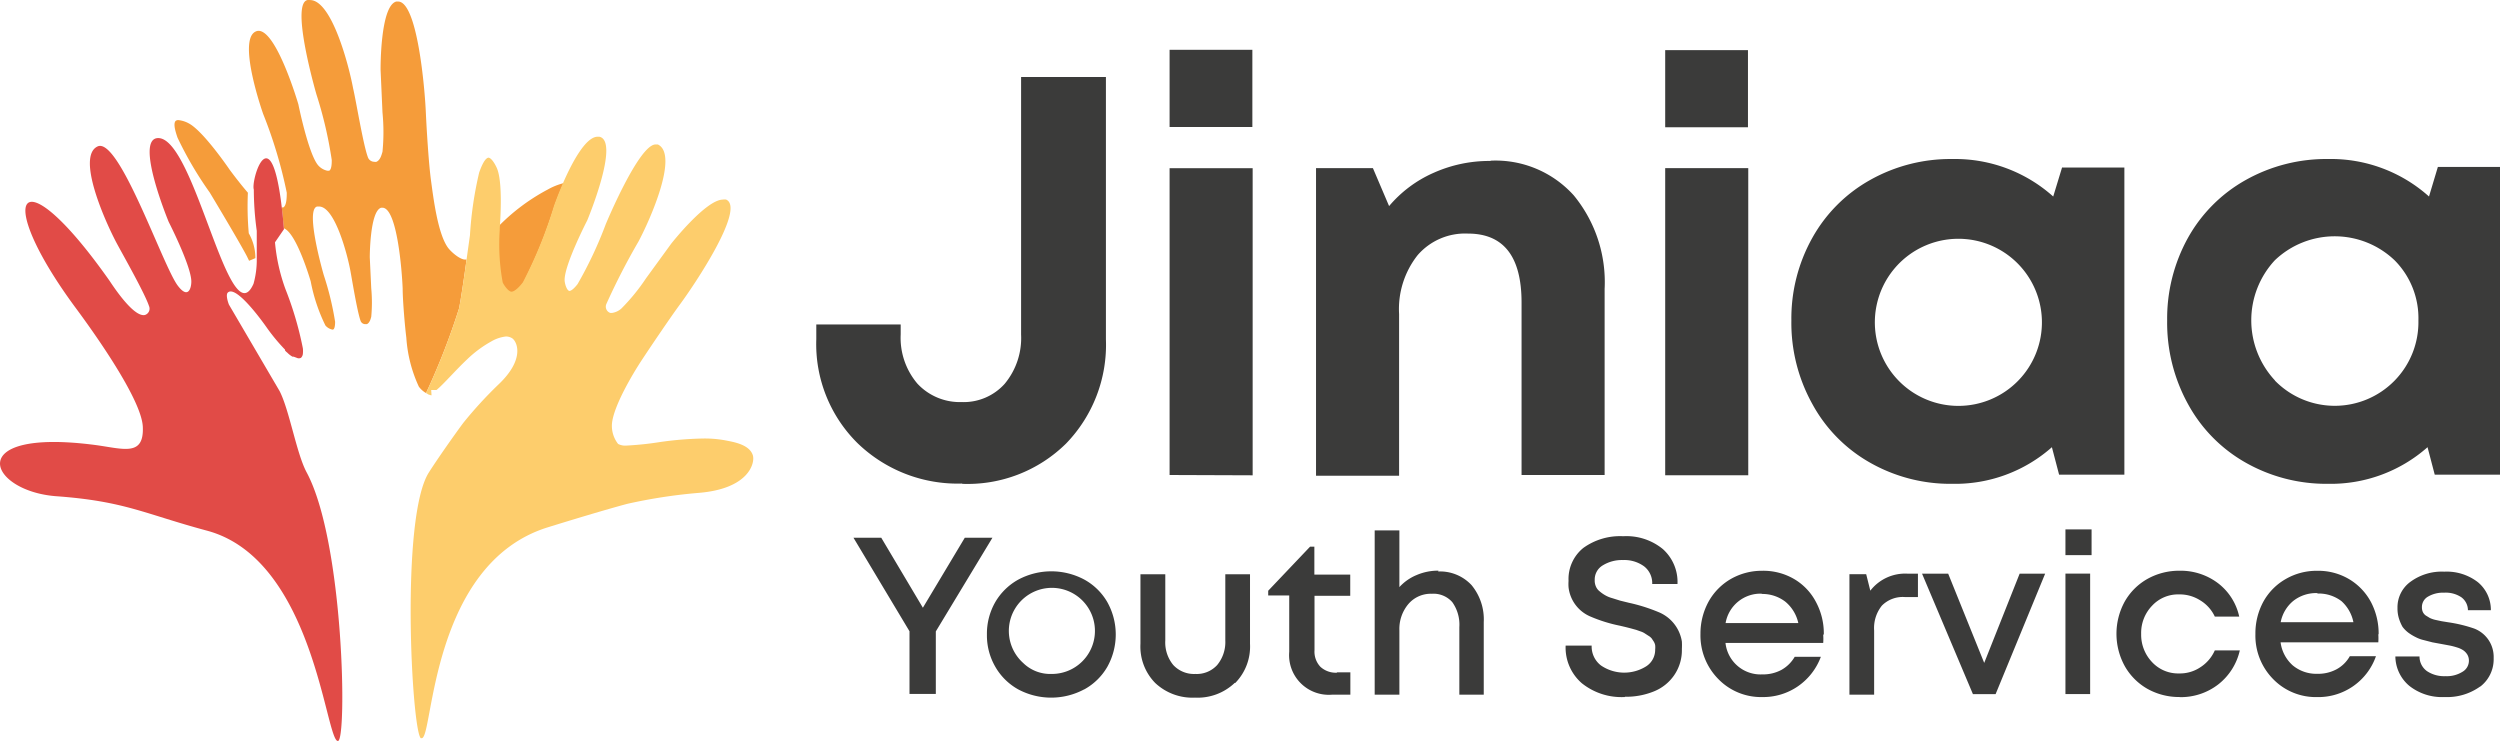 <?xml version="1.0" encoding="UTF-8"?>
<svg xmlns="http://www.w3.org/2000/svg" id="Jiniaa_Logo_source" width="220" height="65.204" viewBox="0 0 220 65.204">
  <path id="Path_5136" data-name="Path 5136" d="M210.161,157.667a12.666,12.666,0,0,1-9.289-3.571,12.265,12.265,0,0,1-3.61-9.134v-1.294h7.426v.88a6.223,6.223,0,0,0,1.475,4.334,5.1,5.1,0,0,0,3.881,1.617,4.852,4.852,0,0,0,3.791-1.6,6.3,6.3,0,0,0,1.449-4.347V121.894h7.465v23.094a12.485,12.485,0,0,1-3.506,9.16,12.343,12.343,0,0,1-9.2,3.545Zm18.191-31.374V119.5h7.284v6.792Zm0,30.624v-27h7.31v27.027Zm28.256-27.661a9.264,9.264,0,0,1,7.31,3.053,12.019,12.019,0,0,1,2.717,8.229v16.379h-7.31V141.74q0-6.068-4.722-6.068a5.524,5.524,0,0,0-4.425,1.9,7.646,7.646,0,0,0-1.63,5.175v14.232h-7.31V129.915h5.007l1.423,3.338a10.855,10.855,0,0,1,3.881-2.911,12.006,12.006,0,0,1,5.046-1.061Zm15.357-2.937v-6.792h7.284v6.792Zm0,30.624V129.915h7.31v27.027ZM306.9,129.863h5.473v27.027h-5.744l-.634-2.419a12.848,12.848,0,0,1-8.746,3.222,14.3,14.3,0,0,1-7.258-1.863,13.119,13.119,0,0,1-5.085-5.175,14.683,14.683,0,0,1-1.837-7.323,14.529,14.529,0,0,1,1.837-7.271,13.184,13.184,0,0,1,5.085-5.1,14.426,14.426,0,0,1,7.258-1.85,12.938,12.938,0,0,1,8.862,3.3l.789-2.588ZM292.5,148.61a7.349,7.349,0,0,0,12.615-5.292A7.351,7.351,0,1,0,292.5,148.61Zm47.456-18.8h5.473v27.079h-5.744l-.634-2.419a12.847,12.847,0,0,1-8.746,3.222,14.375,14.375,0,0,1-7.258-1.863,13.119,13.119,0,0,1-5.085-5.175,14.814,14.814,0,0,1-1.824-7.323,14.659,14.659,0,0,1,1.824-7.271,13.184,13.184,0,0,1,5.085-5.1,14.491,14.491,0,0,1,7.258-1.85,12.938,12.938,0,0,1,8.875,3.3l.776-2.588Zm-14.335,18.8a7.362,7.362,0,0,0,12.627-5.292,7.219,7.219,0,0,0-2.1-5.3,7.633,7.633,0,0,0-10.531,0,7.763,7.763,0,0,0,0,10.57Z" transform="translate(-125.428 -115.117)" fill="#3b3b3a" fill-rule="evenodd"></path>
  <path id="Path_5137" data-name="Path 5137" d="M212.016,152.857l-4.981,8.241v5.5h-2.316v-5.512l-4.929-8.229h2.445l3.661,6.158,3.687-6.158ZM220.1,166.2a5.265,5.265,0,0,0,2.031-1.992,5.835,5.835,0,0,0,0-5.68,5.266,5.266,0,0,0-2.031-1.992,6.158,6.158,0,0,0-5.8,0,5.331,5.331,0,0,0-2.031,1.98,5.6,5.6,0,0,0-.737,2.859,5.512,5.512,0,0,0,.737,2.833,5.266,5.266,0,0,0,2.018,1.992,6.158,6.158,0,0,0,5.8,0Zm-5.382-2.329a3.788,3.788,0,1,1,2.484.97,3.4,3.4,0,0,1-2.484-.97Zm18.618,1.76a4.722,4.722,0,0,1-3.493,1.294,4.774,4.774,0,0,1-3.506-1.294,4.567,4.567,0,0,1-1.294-3.441v-6.12h2.186v5.822a3.118,3.118,0,0,0,.7,2.161,2.484,2.484,0,0,0,1.941.789,2.432,2.432,0,0,0,1.928-.789,3.17,3.17,0,0,0,.712-2.161v-5.822h2.174v6.12a4.58,4.58,0,0,1-1.294,3.441Zm8.979-.932h1.2v1.967H241.9a3.493,3.493,0,0,1-3.765-3.778v-4.955h-1.85v-.414l3.687-3.881h.375V156.1h3.157v1.863h-3.144v4.787a1.941,1.941,0,0,0,.518,1.462,2.005,2.005,0,0,0,1.475.518Zm8.927-8.875a3.791,3.791,0,0,1,2.937,1.2,4.735,4.735,0,0,1,1.074,3.26v6.378h-2.148v-5.939a3.4,3.4,0,0,0-.621-2.2,2.2,2.2,0,0,0-1.811-.737,2.588,2.588,0,0,0-2.044.893,3.39,3.39,0,0,0-.8,2.316v5.667h-2.174V152.211h2.174V157.2a4.218,4.218,0,0,1,1.514-1.061,4.8,4.8,0,0,1,1.928-.388Zm16.405,11.049a5.576,5.576,0,0,1-3.765-1.216,4.153,4.153,0,0,1-1.423-3.312h2.29a2.1,2.1,0,0,0,.815,1.747,3.636,3.636,0,0,0,3.985.078,1.721,1.721,0,0,0,.789-1.475,1.88,1.88,0,0,0,0-.388,1,1,0,0,0-.129-.323l-.181-.272a1.1,1.1,0,0,0-.285-.233l-.3-.194a1.449,1.449,0,0,0-.375-.181l-.4-.142-.466-.129-.453-.116-.492-.116a13.12,13.12,0,0,1-2.588-.8,3.183,3.183,0,0,1-1.954-2.588,3.873,3.873,0,0,1,0-.556,3.519,3.519,0,0,1,1.294-2.9,5.524,5.524,0,0,1,3.519-1.035,5.046,5.046,0,0,1,3.48,1.126,3.881,3.881,0,0,1,1.294,3.079h-2.225a1.863,1.863,0,0,0-.712-1.553,2.937,2.937,0,0,0-1.85-.556,3.222,3.222,0,0,0-1.785.466,1.449,1.449,0,0,0-.712,1.294,1.293,1.293,0,0,0,.1.556,1.061,1.061,0,0,0,.336.44,2.976,2.976,0,0,0,.453.323,2.589,2.589,0,0,0,.647.272l.7.22.789.194a15.086,15.086,0,0,1,2.588.815,3.364,3.364,0,0,1,2.057,2.588,5.639,5.639,0,0,1,0,.66,3.881,3.881,0,0,1-.673,2.3,3.946,3.946,0,0,1-1.8,1.436,6.468,6.468,0,0,1-2.523.466Zm17.479-5.473a4.971,4.971,0,0,1,0,.712h-8.6a3.105,3.105,0,0,0,3.247,2.769,3.4,3.4,0,0,0,1.682-.4,3.106,3.106,0,0,0,1.164-1.151h2.3a5.447,5.447,0,0,1-2.005,2.588,5.382,5.382,0,0,1-3.144.957,5.24,5.24,0,0,1-3.881-1.591,5.46,5.46,0,0,1-1.565-3.959,5.849,5.849,0,0,1,.712-2.846,5.253,5.253,0,0,1,1.954-1.992,5.512,5.512,0,0,1,2.782-.725,5.369,5.369,0,0,1,2.833.75,5.045,5.045,0,0,1,1.9,2.031,5.809,5.809,0,0,1,.673,2.808Zm-5.408-3.623a3.118,3.118,0,0,0-3.183,2.588h6.4a3.377,3.377,0,0,0-1.151-1.889,3.312,3.312,0,0,0-2.07-.673Zm12.8-1.76h.944v2.057h-1.151a2.588,2.588,0,0,0-2.018.75,3.144,3.144,0,0,0-.686,2.187v5.654h-2.174v-10.6h1.475l.362,1.449a3.881,3.881,0,0,1,3.247-1.5Zm9.9,0h2.238l-4.36,10.6H298.3l-4.477-10.6h2.3l3.17,7.853,3.118-7.853Zm4.024-1.63V152.12h2.3v2.264Zm0,12.226v-10.6h2.174v10.6Zm10.04.259a5.706,5.706,0,0,1-2.833-.725,5.292,5.292,0,0,1-1.992-2.005,5.9,5.9,0,0,1,0-5.667,5.266,5.266,0,0,1,1.992-1.992,5.718,5.718,0,0,1,2.846-.725,5.447,5.447,0,0,1,3.377,1.1,5.046,5.046,0,0,1,1.863,2.937h-2.148a3.3,3.3,0,0,0-1.294-1.436,3.351,3.351,0,0,0-1.85-.517,3.118,3.118,0,0,0-2.381,1,3.442,3.442,0,0,0-.957,2.471,3.493,3.493,0,0,0,.957,2.484,3.131,3.131,0,0,0,2.381,1,3.234,3.234,0,0,0,1.85-.53,3.389,3.389,0,0,0,1.294-1.5h2.2a5.279,5.279,0,0,1-1.889,2.989,5.382,5.382,0,0,1-3.4,1.126Zm17.492-5.524a4.958,4.958,0,0,1,0,.712h-8.6a3.286,3.286,0,0,0,1.074,2.031,3.247,3.247,0,0,0,2.174.737,3.4,3.4,0,0,0,1.682-.4,2.937,2.937,0,0,0,1.164-1.151h2.3a5.369,5.369,0,0,1-5.175,3.6,5.24,5.24,0,0,1-3.881-1.591,5.447,5.447,0,0,1-1.553-3.959,5.836,5.836,0,0,1,.7-2.846,5.175,5.175,0,0,1,1.967-1.992,5.421,5.421,0,0,1,2.769-.725,5.33,5.33,0,0,1,2.833.75,5.175,5.175,0,0,1,1.915,2.031,5.951,5.951,0,0,1,.66,2.808Zm-5.408-3.623a3.248,3.248,0,0,0-2.07.686,3.209,3.209,0,0,0-1.113,1.876h6.4a3.377,3.377,0,0,0-1.048-1.85,3.312,3.312,0,0,0-2.07-.673Zm14.361,8.229a4.968,4.968,0,0,1-3.118.919,4.632,4.632,0,0,1-3.105-.983,3.428,3.428,0,0,1-1.229-2.588H337.6a1.579,1.579,0,0,0,.66,1.294,2.717,2.717,0,0,0,1.617.44,2.588,2.588,0,0,0,1.488-.375,1.126,1.126,0,0,0,.582-1.009,1.034,1.034,0,0,0-.142-.518,1.293,1.293,0,0,0-.336-.362,2.044,2.044,0,0,0-.556-.259,5.9,5.9,0,0,0-.634-.168l-.763-.142-.776-.142-.75-.194a2.962,2.962,0,0,1-.737-.272,4.179,4.179,0,0,1-.621-.375,2.588,2.588,0,0,1-.53-.53,3.8,3.8,0,0,1-.311-.725,3,3,0,0,1-.129-.932,2.769,2.769,0,0,1,1.139-2.3,4.658,4.658,0,0,1,2.976-.893,4.49,4.49,0,0,1,2.95.919,3.157,3.157,0,0,1,1.152,2.471h-2.018a1.423,1.423,0,0,0-.582-1.139,2.471,2.471,0,0,0-1.514-.4,2.588,2.588,0,0,0-1.423.349,1.048,1.048,0,0,0-.53.932,1.023,1.023,0,0,0,.078.414.828.828,0,0,0,.259.311l.362.22a2.327,2.327,0,0,0,.492.168l.543.116.621.1a12.462,12.462,0,0,1,2.238.543,2.665,2.665,0,0,1,1.721,2.471c0,.078,0,.155,0,.246a3.028,3.028,0,0,1-1.164,2.381Z" transform="translate(-124.683 -105.534)" fill="#3b3b3a" fill-rule="evenodd"></path>
  <path id="Path_5138" data-name="Path 5138" d="M176.227,150.9Zm0,0ZM176.227,150.9ZM176.227,150.9Zm0,0Zm0,0a1.074,1.074,0,0,1-.479-.207,61.66,61.66,0,0,0,2.9-7.439c.168-.854.453-2.769.66-4.3h-.129c-.466,0-1.229-.673-1.5-1.035-.906-1.229-1.294-4.412-1.5-5.926s-.388-4.554-.453-5.964c-.091-2.161-.75-9.781-2.445-9.781h-.155c-1.436.375-1.384,6.016-1.384,6.016l.168,3.752a17.778,17.778,0,0,1,0,3.454c-.078.246-.181.725-.53.88a.427.427,0,0,1-.194,0,.6.6,0,0,1-.569-.427c-.414-1.126-1.022-4.891-1.294-6.042-.375-2.018-1.876-7.763-3.791-7.763a.712.712,0,0,0-.233,0c-1.514.362.8,8.306.8,8.306a36.227,36.227,0,0,1,1.346,5.77c0,.246,0,.841-.233.944h-.155a1.5,1.5,0,0,1-.828-.5c-.854-1.048-1.721-5.343-1.721-5.343s-1.889-6.469-3.506-6.469a.6.6,0,0,0-.285.078c-1.578.815.686,7.219.686,7.219a40.458,40.458,0,0,1,2.083,6.948c0,.336,0,1.113-.3,1.294h-.142c.091.725.142,1.4.181,1.837,1.139.414,2.368,4.671,2.368,4.671a15.2,15.2,0,0,0,1.294,3.881,1.087,1.087,0,0,0,.608.362h.065c.168-.065.181-.5.181-.686a26.12,26.12,0,0,0-1-4.114s-1.682-5.77-.582-6.029h.168c1.384,0,2.484,4.179,2.756,5.641.155.841.6,3.571.893,4.4a.44.44,0,0,0,.414.311h.142c.259-.116.336-.466.388-.647a13.379,13.379,0,0,0,0-2.51l-.129-2.73s0-4.088,1.009-4.36h.1c1.294,0,1.721,5.524,1.785,7.1,0,1.022.194,3.325.323,4.334a12.1,12.1,0,0,0,1.1,4.308,2.018,2.018,0,0,0,1.061.75ZM176.227,150.9ZM176.227,150.9ZM176.227,150.9ZM176.227,150.9ZM176.227,150.9ZM176.227,150.9Zm0,0ZM176.227,150.9ZM176.227,150.9ZM176.227,150.9ZM176.227,150.9ZM176.227,150.9ZM176.227,150.9ZM176.227,150.9ZM176.227,150.9ZM176.227,150.9ZM176.227,150.9ZM176.227,150.9ZM176.227,150.9ZM176.227,150.9ZM176.227,150.9ZM176.227,150.9ZM176.227,150.9ZM176.227,150.9ZM176.227,150.9ZM176.227,150.9ZM176.227,150.9ZM176.227,150.9ZM176.227,150.9ZM176.227,150.9ZM176.227,150.9ZM176.227,150.9ZM176.227,150.9ZM176.227,150.9ZM176.227,150.9ZM176.227,150.9ZM176.227,150.9ZM176.227,150.9ZM176.227,150.9ZM176.227,150.9ZM176.227,150.9ZM176.227,150.9ZM176.227,150.9ZM176.227,150.9ZM176.227,150.9ZM176.227,150.9ZM176.227,150.9ZM176.227,150.9ZM176.227,150.9ZM176.227,150.9ZM176.227,150.9ZM176.227,150.9ZM176.227,150.9ZM176.227,150.9ZM176.227,150.9Zm0,0ZM176.227,150.9ZM176.227,150.9ZM176.227,150.9Zm0,0ZM176.227,150.9ZM176.227,150.9Zm0,0ZM176.227,150.9Zm0,0ZM176.227,150.9ZM176.227,150.9Zm0,0ZM176.227,150.9Zm0,0Zm0,0c.634-.518,1.617-1.695,2.73-2.73h0C177.844,149.2,176.861,150.382,176.227,150.9Zm6.469-8.785h0c-.272,0-.647-.556-.763-.815a18.462,18.462,0,0,1-.259-4.658V136.5a17.543,17.543,0,0,1,4.787-3.713,5.589,5.589,0,0,1,1.384-.556c-.5,1.139-.828,2.083-.828,2.083a40.779,40.779,0,0,1-2.73,6.715c-.194.272-.7.841-1.022.841Zm-22.525-3.053-.194-.4c-.725-1.384-3.273-5.615-3.273-5.615a31.778,31.778,0,0,1-2.833-4.826c-.116-.349-.427-1.216-.155-1.475a.375.375,0,0,1,.22-.065,2.394,2.394,0,0,1,.919.285c1.294.673,3.61,4.088,3.61,4.088s.776,1.061,1.6,2.018a26.843,26.843,0,0,0,.078,3.571,4.378,4.378,0,0,1,.582,2.186Z" transform="translate(-138.251 -116.113)" fill="#f59c3a" fill-rule="evenodd"></path>
  <path id="Path_5139" data-name="Path 5139" d="M171.506,148.165h0a1.074,1.074,0,0,1-.479-.207,61.66,61.66,0,0,0,2.9-7.439c.168-.854.453-2.769.66-4.3.168-1.19.3-2.135.3-2.135a32.269,32.269,0,0,1,.815-5.537c.129-.349.44-1.216.8-1.294h0c.285,0,.621.621.737.88.556,1.2.323,4.58.272,5.3a1.124,1.124,0,0,0,0,.142,18.462,18.462,0,0,0,.259,4.658c.116.259.492.789.763.815h0c.323,0,.828-.569,1.022-.841a39.629,39.629,0,0,0,2.73-6.715s.323-.944.828-2.083c.776-1.76,1.967-4,3.015-4h.142c1.85.388-1.061,7.362-1.061,7.362s-2.005,3.881-1.992,5.253c0,.259.168.893.414.957h0c.233,0,.582-.414.725-.6a35.323,35.323,0,0,0,2.484-5.279s2.911-7.012,4.386-7.012h.194c1.876.893-.7,6.676-1.708,8.552a59.309,59.309,0,0,0-2.82,5.486.582.582,0,0,0,.349.789h.142a1.592,1.592,0,0,0,.815-.375,17.4,17.4,0,0,0,2.186-2.678l2.212-3.04s3.053-3.881,4.554-3.881a.7.7,0,0,1,.285,0c1.708.776-2.756,7.452-4.088,9.251-.828,1.126-2.588,3.726-3.377,4.929s-2.471,4.037-2.588,5.563a2.587,2.587,0,0,0,.543,1.76,1.372,1.372,0,0,0,.75.142,27.859,27.859,0,0,0,2.937-.31,30.368,30.368,0,0,1,3.8-.311,9.988,9.988,0,0,1,2.109.194c.647.129,1.979.362,2.264,1.294.194.673-.349,2.95-4.813,3.3a46.059,46.059,0,0,0-6.223.957c-1.772.466-5.266,1.527-7.012,2.07-10.35,3.222-10.079,18.566-11.088,18.553a.142.142,0,0,1-.091,0c-.789-.737-1.811-19.407.712-23.379.712-1.126,2.238-3.3,3.027-4.36a36.364,36.364,0,0,1,3.092-3.377c2.368-2.238,1.643-3.765,1.229-4.062a1.009,1.009,0,0,0-.569-.168,3.3,3.3,0,0,0-1.294.44,10.156,10.156,0,0,0-2.083,1.54c-1.1,1.035-2.1,2.212-2.73,2.73h-.466Z" transform="translate(-133.531 -113.378)" fill="#fdcd6c" fill-rule="evenodd"></path>
  <path id="Path_5140" data-name="Path 5140" d="M168.393,144.027a2.223,2.223,0,0,1,0,.44.569.569,0,0,1-.168.375h0a.414.414,0,0,1-.375,0l-.272-.1h-.1a1.992,1.992,0,0,1-.466-.362.828.828,0,0,1-.194-.194v-.065a16.557,16.557,0,0,1-1.578-1.9s-2.678-3.881-3.454-3.118c-.194.181,0,.815.1,1.061l4.451,7.595c.867,1.669,1.488,5.486,2.381,7.155,3.3,6.133,3.571,23.651,2.756,23.651-1.087,0-2.1-15.991-11.528-18.514-5.486-1.475-7.206-2.588-13.235-3.027s-8.332-6.029,3.364-4.515c2.484.323,4.347,1.074,4.231-1.591-.1-2.432-4.36-8.384-5.926-10.493-7.31-9.9-4.981-13.688,2.976-2.394.142.194,2.1,3.3,3.144,3.04a.582.582,0,0,0,.349-.789c-.375-1.126-2.264-4.451-2.82-5.486-1.009-1.876-3.6-7.659-1.708-8.552s5.744,10.519,7.064,12.252c.919,1.216,1.19.207,1.19-.362,0-1.358-1.992-5.253-1.992-5.253s-3.053-7.375-.919-7.375c3.222,0,6.262,17.6,8.384,12.821a7.762,7.762,0,0,0,.285-2.238v-2.419a26.846,26.846,0,0,1-.259-3.636c-.272-.8,1.5-6.65,2.471,1.656.091.725.142,1.4.181,1.837l-.789,1.151a16.158,16.158,0,0,0,.919,4.114,29.755,29.755,0,0,1,1.5,5.046Zm0,0Z" transform="translate(-141.738 -113.355)" fill="#e14b47" fill-rule="evenodd"></path>
</svg>
